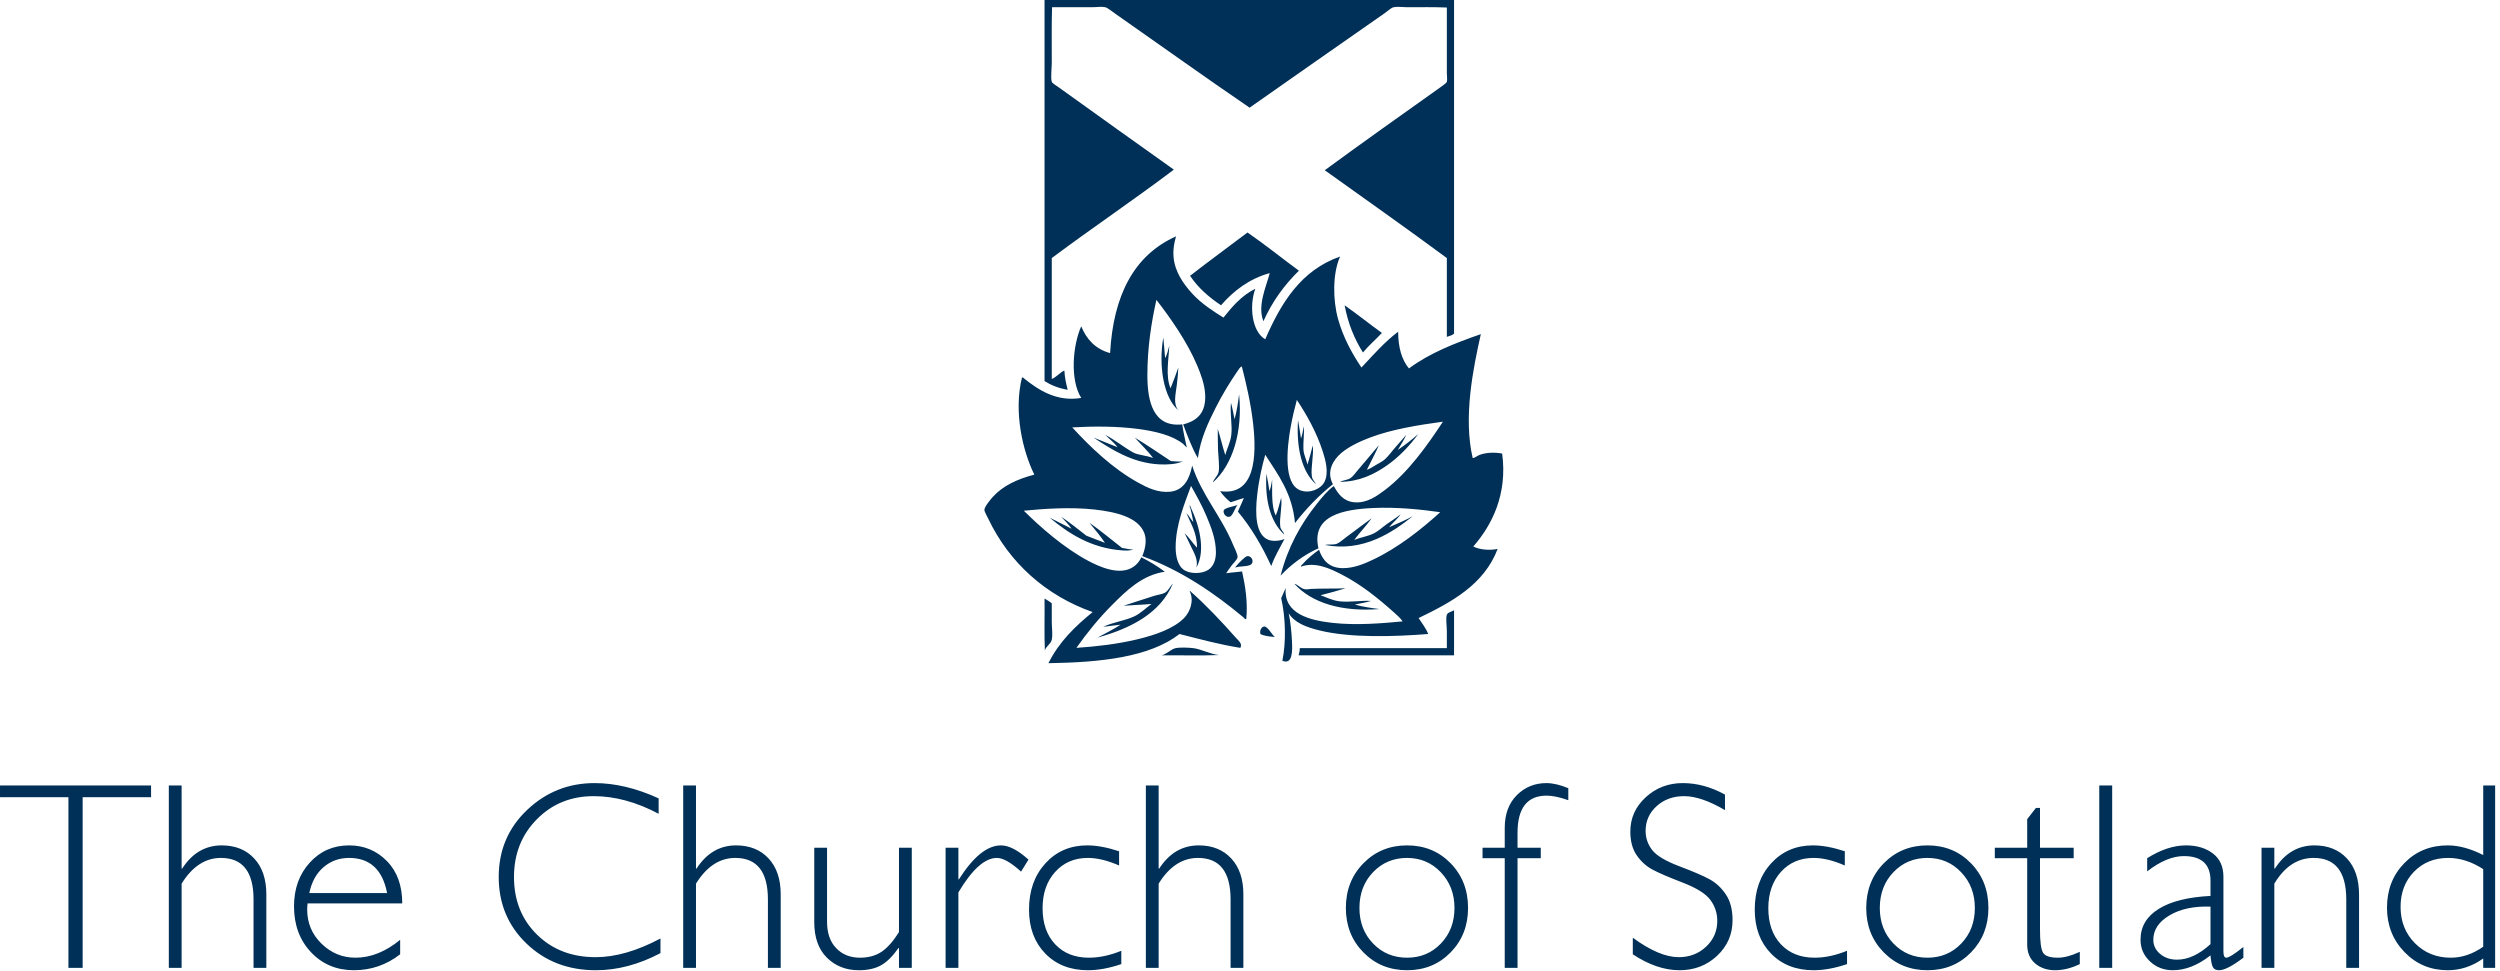 <svg width="206" height="80" viewBox="0 0 206 80" fill="none" xmlns="http://www.w3.org/2000/svg">
<g clip-path="url(#clip0_220_49)">
<path d="M205.682 79.753V64.721H204.617V70.456C203.577 69.925 202.601 69.66 201.691 69.66C200.256 69.66 199.064 70.148 198.114 71.124C197.164 72.099 196.688 73.322 196.688 74.793C196.688 76.242 197.171 77.463 198.135 78.457C199.1 79.451 200.285 79.947 201.691 79.947C202.738 79.947 203.713 79.624 204.617 78.979V79.753H205.682ZM204.617 78.01C203.756 78.613 202.867 78.914 201.949 78.914C200.766 78.914 199.779 78.516 198.991 77.72C198.201 76.923 197.807 75.926 197.807 74.728C197.807 73.552 198.177 72.585 198.915 71.828C199.654 71.071 200.593 70.693 201.734 70.693C202.709 70.693 203.67 71.001 204.617 71.618V78.01ZM193.332 79.753H194.386V73.717C194.386 72.447 194.053 71.454 193.386 70.736C192.719 70.019 191.826 69.66 190.707 69.66C189.359 69.66 188.272 70.299 187.448 71.575H187.405V69.853H186.351V79.753H187.405V72.813C188.251 71.4 189.33 70.693 190.643 70.693C192.436 70.693 193.332 71.834 193.332 74.115V79.753ZM182.855 79.947C183.278 79.947 183.945 79.603 184.855 78.914V78.032C184.117 78.62 183.647 78.914 183.446 78.914C183.288 78.914 183.21 78.746 183.21 78.408V72.243C183.21 71.403 182.919 70.763 182.338 70.322C181.757 69.88 181.019 69.66 180.122 69.66C179.111 69.66 178.046 70.012 176.927 70.715V71.801C178.01 70.962 179.018 70.542 179.95 70.542C181.413 70.542 182.145 71.217 182.145 72.565V73.824C180.294 73.918 178.871 74.275 177.874 74.895C176.877 75.516 176.379 76.364 176.379 77.44C176.379 78.136 176.637 78.728 177.153 79.215C177.67 79.703 178.3 79.947 179.046 79.947C180.072 79.947 181.105 79.538 182.145 78.721C182.188 79.215 182.256 79.544 182.349 79.705C182.442 79.867 182.611 79.947 182.855 79.947ZM182.145 77.795C181.212 78.649 180.294 79.076 179.391 79.076C178.831 79.076 178.365 78.918 177.992 78.602C177.619 78.286 177.433 77.899 177.433 77.44C177.433 76.622 177.879 75.95 178.772 75.422C179.665 74.895 180.789 74.657 182.145 74.707V77.795ZM172.979 79.753H174.044V64.721H172.979V79.753ZM169.333 79.947C170 79.947 170.681 79.778 171.376 79.441V78.43C170.688 78.753 170.086 78.914 169.569 78.914C168.895 78.914 168.481 78.765 168.327 78.468C168.172 78.17 168.096 77.548 168.096 76.601V70.715H170.871V69.853H168.096V66.572H167.762L167.041 67.497V69.853H164.373V70.715H167.041V77.838C167.041 78.498 167.26 79.015 167.698 79.388C168.135 79.76 168.68 79.947 169.333 79.947ZM162.41 78.478C163.368 77.499 163.846 76.278 163.846 74.814C163.846 73.344 163.368 72.117 162.41 71.134C161.453 70.151 160.257 69.66 158.823 69.66C157.388 69.66 156.189 70.151 155.224 71.134C154.26 72.117 153.777 73.344 153.777 74.814C153.777 76.278 154.26 77.499 155.224 78.478C156.189 79.457 157.388 79.947 158.823 79.947C160.257 79.947 161.453 79.457 162.41 78.478ZM162.727 74.814C162.727 75.991 162.355 76.968 161.609 77.746C160.863 78.525 159.934 78.914 158.823 78.914C157.704 78.914 156.77 78.525 156.02 77.746C155.271 76.968 154.896 75.991 154.896 74.814C154.896 73.631 155.271 72.648 156.02 71.866C156.77 71.084 157.704 70.693 158.823 70.693C159.927 70.693 160.854 71.088 161.603 71.877C162.353 72.666 162.727 73.645 162.727 74.814ZM149.442 79.947C150.288 79.947 151.206 79.778 152.196 79.441V78.344C151.264 78.724 150.374 78.914 149.528 78.914C148.367 78.914 147.44 78.547 146.747 77.811C146.055 77.076 145.71 76.084 145.71 74.836C145.71 73.609 146.055 72.612 146.747 71.844C147.44 71.077 148.338 70.693 149.442 70.693C150.21 70.693 151.067 70.901 152.013 71.317V70.144C151.031 69.821 150.156 69.66 149.389 69.66C147.99 69.66 146.841 70.153 145.941 71.14C145.041 72.126 144.591 73.398 144.591 74.954C144.591 76.446 145.037 77.651 145.93 78.57C146.823 79.488 147.994 79.947 149.442 79.947ZM141.493 78.753C142.339 77.956 142.762 76.981 142.762 75.826C142.762 74.958 142.579 74.251 142.213 73.706C141.848 73.161 141.403 72.745 140.879 72.458C140.356 72.171 139.524 71.812 138.384 71.382C137.243 70.951 136.494 70.503 136.136 70.037C135.777 69.57 135.598 69.046 135.598 68.466C135.598 67.655 135.901 66.975 136.507 66.426C137.113 65.877 137.867 65.603 138.771 65.603C139.71 65.603 140.833 65.987 142.138 66.754V65.474C140.991 64.843 139.832 64.527 138.663 64.527C137.473 64.527 136.454 64.916 135.608 65.694C134.762 66.472 134.339 67.413 134.339 68.517C134.339 69.313 134.513 69.964 134.861 70.469C135.209 70.975 135.632 71.363 136.131 71.636C136.63 71.908 137.46 72.267 138.621 72.713C139.782 73.159 140.553 73.639 140.933 74.152C141.313 74.665 141.503 75.241 141.503 75.879C141.503 76.719 141.197 77.427 140.584 78.005C139.971 78.582 139.219 78.871 138.33 78.871C137.261 78.871 135.999 78.337 134.543 77.268V78.634C135.863 79.51 137.147 79.947 138.395 79.947C139.614 79.947 140.646 79.549 141.493 78.753ZM127.444 65.56C127.924 65.56 128.519 65.686 129.229 65.937V64.947C128.548 64.667 127.945 64.527 127.422 64.527C126.461 64.527 125.649 64.859 124.985 65.522C124.322 66.186 123.99 67.088 123.99 68.229V69.853H122.162V70.715H123.99V79.753H125.045V70.715H126.959V69.853H125.045V68.627C125.045 66.582 125.844 65.56 127.444 65.56ZM116.42 42.528C115.806 42.87 115.129 43.152 114.463 43.445C114.748 43.076 115.19 42.735 115.405 42.379C115.06 42.669 114.669 42.905 114.29 43.172C113.923 43.43 113.579 43.772 113.174 43.965C112.691 44.195 112.146 44.273 111.59 44.486C112.04 43.88 112.625 43.274 113.027 42.701C112.324 43.21 111.606 43.769 110.896 44.287C110.666 44.455 110.378 44.724 110.153 44.808C109.847 44.92 109.504 44.824 109.186 44.907C112.354 45.512 114.773 43.843 116.42 42.528ZM113.671 50.186C112.959 50.097 112.261 49.994 111.638 49.814C112.088 49.719 112.561 49.646 112.976 49.516C112.089 49.462 111.18 49.656 110.325 49.541C109.775 49.468 109.23 49.197 108.815 49.046C109.514 48.869 110.203 48.684 110.871 48.476C110.014 48.51 108.931 48.485 108.046 48.525C107.866 48.533 107.671 48.584 107.501 48.55C107.165 48.483 106.932 48.157 106.66 48.104C108.076 49.688 110.585 50.435 113.671 50.186ZM116.867 35.762C116.339 36.234 115.773 36.667 115.181 37.075C115.405 36.672 115.714 36.219 115.875 35.836C115.588 36.168 115.292 36.511 114.984 36.852C114.686 37.184 114.416 37.587 114.092 37.868C113.893 38.04 113.605 38.172 113.374 38.315C113.131 38.463 112.892 38.624 112.63 38.711C112.949 38.039 113.357 37.323 113.62 36.679C113.074 37.331 112.464 38.067 111.887 38.736C111.696 38.956 111.48 39.276 111.268 39.405C111.011 39.561 110.686 39.568 110.399 39.702C112.005 39.702 113.249 39.069 114.265 38.364C115.295 37.651 116.164 36.716 116.867 35.762ZM105.495 43.395C105.401 42.701 105.675 41.715 105.568 41.016C105.421 41.504 105.318 42.037 105.122 42.478C104.752 41.75 104.837 40.549 104.825 39.529C104.767 39.858 104.718 40.198 104.603 40.471C104.526 39.986 104.454 39.496 104.355 39.033C104.211 41.225 104.691 42.987 105.791 44.015C105.819 44.024 105.851 44.044 105.817 44.015C105.763 43.814 105.53 43.663 105.495 43.395ZM97.12 33.829C96.644 33.307 96.872 32.535 96.972 31.697C97.031 31.192 97.083 30.706 97.095 30.285C96.895 30.868 96.676 31.435 96.452 31.995C96.022 30.978 96.301 29.633 96.353 28.476C96.25 28.835 96.175 29.223 96.006 29.517C95.956 28.948 95.914 28.369 95.856 27.806C95.453 30.135 95.867 32.778 97.12 33.829ZM93.503 36.059C94.004 36.613 94.612 37.188 95.015 37.745C94.464 37.512 93.791 37.52 93.355 37.274C92.557 36.822 91.827 36.219 91.075 35.836C91.405 36.168 91.851 36.515 92.091 36.852C91.442 36.592 90.705 36.29 90.11 36.059C91.548 37.009 93.292 38.153 95.535 38.265C96.24 38.3 96.948 38.246 97.467 38.017C97.155 38.065 96.806 38.003 96.476 37.992C95.503 37.347 94.466 36.632 93.503 36.059ZM101.456 35.861C101.386 36.452 101.084 37.006 100.961 37.497C100.739 36.792 100.566 36.041 100.342 35.341C100.356 35.922 100.339 36.502 100.366 37.1C100.393 37.71 100.503 38.444 100.415 38.885C100.349 39.222 100.003 39.468 99.944 39.752C101.572 38.311 102.413 35.571 102.101 32.49C102.012 33.211 101.905 33.913 101.728 34.547C101.64 34.083 101.552 33.618 101.431 33.184C101.336 34.12 101.558 35.012 101.456 35.861ZM101.977 41.611C101.692 41.727 100.904 41.836 100.836 42.057C100.761 42.303 101.021 42.665 101.332 42.577C101.585 42.506 101.805 41.753 101.977 41.611ZM89.763 43.073C90.201 43.6 90.7 44.2 91.051 44.733C90.527 44.547 90.033 44.331 89.514 44.139C88.842 43.613 88.106 43.019 87.434 42.577C87.733 42.88 88.089 43.26 88.301 43.569C87.696 43.282 87.037 42.915 86.492 42.652C88.01 43.931 89.898 45.17 92.462 45.353C92.763 45.375 93.114 45.387 93.379 45.279C93.027 45.284 92.782 45.182 92.462 45.155C91.572 44.467 90.647 43.683 89.763 43.073ZM92.587 49.913C93.343 49.851 94.145 49.837 94.89 49.764C94.426 50.086 94 50.548 93.43 50.805C92.644 51.158 91.711 51.275 90.901 51.648C91.375 51.584 91.857 51.529 92.339 51.474C91.741 51.867 91.072 52.189 90.432 52.54C93.203 51.77 95.628 50.518 96.649 48.079C96.424 48.298 96.282 48.68 95.98 48.847C95.757 48.971 95.411 49.003 95.114 49.095C94.275 49.355 93.363 49.666 92.587 49.913ZM121.401 45.031C122.919 43.286 124.232 40.762 123.779 37.373C123.165 37.255 122.47 37.284 121.946 37.472C121.705 37.558 121.55 37.731 121.35 37.745C120.561 34.368 121.394 30.334 122.02 27.534C119.853 28.284 117.768 29.113 116.098 30.359C115.505 29.648 115.212 28.635 115.207 27.336C114.121 28.142 113.139 29.266 112.183 30.285C111.428 29.162 110.675 27.81 110.252 26.27C109.824 24.716 109.795 22.55 110.424 21.14C107.215 22.258 105.566 24.937 104.256 27.955C103.164 27.34 102.912 25.229 103.439 23.792C102.323 24.345 101.552 25.242 100.811 26.171C99.976 25.643 98.999 25.027 98.235 24.188C97.505 23.386 96.788 22.377 96.699 21.14C96.65 20.448 96.764 20.011 96.897 19.504C96.912 19.504 96.926 19.485 96.897 19.479C93.435 21.029 91.737 24.346 91.471 29.095C90.273 28.767 89.538 27.974 89.094 26.89C88.388 28.449 88.154 31.31 89.094 32.788C87.054 33.14 85.538 32.098 84.436 31.227C84.369 31.174 84.302 31.087 84.212 31.103C83.509 33.94 84.268 37.162 85.228 39.108C83.855 39.471 82.656 40.008 81.81 40.942C81.647 41.121 81.12 41.745 81.115 42.007C81.113 42.165 81.33 42.524 81.438 42.751C83.164 46.378 86.193 49.083 90.034 50.434C88.594 51.611 87.258 52.894 86.393 54.647C90.727 54.58 94.709 54.158 97.195 52.242C98.828 52.658 100.436 53.097 102.2 53.383C102.407 53.053 102.042 52.783 101.827 52.54C100.643 51.199 99.329 49.809 98.062 48.699C98.011 48.671 98.01 48.672 98.037 48.723C98.425 49.555 98.021 50.469 97.566 50.929C96.703 51.802 95.212 52.322 93.677 52.689C92.071 53.073 90.302 53.279 88.697 53.383C89.567 52.148 90.553 50.93 91.671 49.814C92.763 48.721 94.108 47.378 95.98 47.112C95.45 46.702 94.733 46.263 94.049 45.923C93.875 46.279 93.672 46.521 93.379 46.716C92.248 47.471 90.564 46.689 89.639 46.196C87.671 45.146 85.718 43.432 84.361 42.082C86.008 41.923 88.186 41.766 90.159 41.982C91.952 42.18 93.8 42.61 94.297 43.94C94.53 44.568 94.335 45.316 94.122 45.824C97.363 47.012 100.069 48.876 102.471 50.88C102.525 50.924 102.595 51.061 102.694 51.003C102.83 49.609 102.605 48.244 102.347 47.088C101.92 47.148 101.455 47.168 101.034 47.236C101.184 47.017 101.323 46.811 101.506 46.567C101.639 46.39 101.96 46.108 101.977 45.898C101.994 45.678 101.71 45.136 101.605 44.882C100.64 42.541 98.987 40.738 98.235 38.364C98.022 39.462 97.542 40.414 96.403 40.52C95.385 40.615 94.513 40.168 93.8 39.777C91.654 38.596 89.811 36.806 88.351 35.217C90.132 35.114 92.056 35.12 93.751 35.341C95.182 35.528 96.604 35.866 97.493 36.58C97.59 36.658 97.805 36.923 97.789 36.852C97.653 36.238 97.509 35.63 97.417 34.969C95.026 35.228 94.544 33.085 94.544 30.929C94.544 28.613 94.878 26.541 95.288 24.709C96.437 26.188 97.834 28.175 98.656 30.136C98.949 30.833 99.247 31.632 99.301 32.441C99.406 33.998 98.667 34.673 97.493 34.969C97.857 35.933 98.212 36.909 98.706 37.745C98.918 36.155 99.547 34.841 100.168 33.606C100.701 32.544 101.358 31.462 102.002 30.533C102.085 30.412 102.183 30.249 102.324 30.186C102.68 31.575 103.071 33.222 103.264 34.969C103.557 37.608 103.43 40.893 100.54 40.471C100.726 40.771 101.14 41.192 101.406 41.388C101.78 41.281 102.113 41.137 102.497 41.041C102.327 41.408 102.165 41.783 102.002 42.156C103.099 43.469 103.991 44.99 104.751 46.642C105.032 45.833 105.502 45.079 105.842 44.411C105.492 44.565 104.912 44.631 104.528 44.486C103.438 44.072 103.426 42.303 103.586 40.842C103.732 39.522 104 38.372 104.256 37.472C105.308 39.112 106.482 40.632 106.708 43.098C107.584 41.966 108.667 40.827 109.831 39.901C109.258 38.829 109.882 37.877 110.499 37.348C111.15 36.79 112.067 36.366 112.877 36.059C114.671 35.381 116.805 35.029 118.897 34.746C117.626 36.675 116.048 38.925 114.092 40.396C113.462 40.869 112.618 41.484 111.59 41.388C110.695 41.304 110.265 40.704 109.904 40.049C109.356 40.448 108.923 40.996 108.493 41.536C107.182 43.18 106.105 45.109 105.52 47.435C106.29 46.596 107.444 45.708 108.64 45.179C108.019 42.455 110.738 41.968 113.174 41.859C115.139 41.771 117.108 41.982 118.675 42.206C117.11 43.623 115.23 45.124 113.126 46.121C112.396 46.467 111.551 46.822 110.648 46.815C109.536 46.807 108.987 46.179 108.691 45.303C108.204 45.635 107.674 46.086 107.303 46.518C107.261 46.566 107.16 46.626 107.204 46.691C108.389 46.262 109.629 46.87 110.499 47.311C112.137 48.141 113.584 49.319 114.859 50.458C115.123 50.694 115.394 50.929 115.577 51.202C113.895 51.364 111.749 51.541 109.805 51.326C107.928 51.118 105.757 50.588 105.941 48.451C105.82 48.735 105.692 49.013 105.568 49.293C105.925 50.789 105.992 52.867 105.668 54.448C106.521 54.801 106.496 53.61 106.461 52.887C106.421 52.036 106.33 51.192 106.188 50.533C106.68 51.326 107.643 51.681 108.716 51.945C111.277 52.577 114.861 52.465 117.684 52.242C117.487 51.738 117.166 51.355 116.891 50.929C119.637 49.603 122.282 48.176 123.407 45.229C122.74 45.378 121.883 45.29 121.401 45.031ZM96.873 45.13C96.865 43.23 97.644 41.41 98.136 40.049C98.157 40.045 98.159 40.059 98.162 40.074C98.565 40.795 99.038 41.631 99.424 42.552C99.803 43.453 100.195 44.45 100.192 45.526C100.191 46.157 99.983 46.683 99.549 46.964C99.049 47.287 98.026 47.331 97.493 46.914C97.074 46.587 96.875 45.882 96.873 45.13ZM109.112 39.752C108.826 40.278 107.925 40.709 107.129 40.396C105.74 39.85 106.047 36.915 106.337 35.266C106.485 34.422 106.675 33.637 106.858 32.962C106.878 32.957 106.88 32.971 106.881 32.986C107.649 34.143 108.484 35.614 108.987 37.174C109.23 37.924 109.527 38.988 109.112 39.752ZM108.097 39.256C107.993 38.521 108.277 37.443 108.171 36.704C108.027 37.237 107.905 37.794 107.724 38.29C107.675 37.903 107.427 37.505 107.402 37.026C107.372 36.424 107.489 35.747 107.427 35.117C107.37 35.473 107.31 35.827 107.204 36.134C107.118 35.634 107.056 35.109 106.957 34.622C106.804 36.919 107.289 38.911 108.442 39.901C108.36 39.712 108.135 39.535 108.097 39.256ZM98.162 41.908C98.109 41.798 98.081 41.62 98.013 41.66C98.157 42.077 98.24 42.556 98.334 43.023C98.121 42.799 97.976 42.507 97.765 42.28C98.115 43.169 98.641 43.881 98.632 45.13C98.282 44.761 97.95 44.242 97.615 43.94C97.78 44.285 97.955 44.642 98.136 45.031C98.385 45.565 98.741 46.088 98.583 46.766C99.42 45.269 98.722 43.093 98.162 41.908ZM113.869 27.435C112.834 26.685 111.843 25.892 110.797 25.155C111.08 26.672 111.611 27.942 112.308 29.046C112.782 28.462 113.36 27.984 113.869 27.435ZM104.627 22.503C104.338 23.623 103.589 25.185 104.107 26.468C104.837 24.836 105.837 23.474 107.03 22.305C105.611 21.264 104.252 20.16 102.793 19.157C101.22 20.35 99.618 21.516 98.062 22.726C98.726 23.722 99.618 24.49 100.613 25.155C101.634 23.969 102.959 22.957 104.627 22.503ZM119.22 27.757C119.363 27.709 119.688 27.631 119.814 27.484V0H86.07V31.4C86.606 31.741 87.228 31.993 87.978 32.119C87.852 31.625 87.733 31.124 87.705 30.533C87.374 30.663 87.01 31.108 86.666 31.227V21.264C89.975 18.792 93.431 16.467 96.725 13.978C93.661 11.804 90.406 9.47 87.259 7.212C87.07 7.075 86.705 6.861 86.666 6.741C86.565 6.433 86.666 5.549 86.666 5.18C86.666 3.666 86.645 2.052 86.69 0.595H89.985C90.344 0.595 90.765 0.526 91.075 0.595C91.257 0.635 91.618 0.933 91.843 1.09C95.576 3.697 99.213 6.311 102.967 8.872C106.662 6.265 110.333 3.726 114.092 1.09C114.324 0.927 114.633 0.637 114.834 0.595C115.16 0.527 115.584 0.595 115.95 0.595C117.034 0.595 118.148 0.574 119.22 0.62V5.997C119.22 6.258 119.271 6.577 119.22 6.741C119.186 6.854 118.81 7.106 118.626 7.237C115.483 9.468 112.197 11.799 109.161 14.027C112.519 16.435 115.908 18.81 119.22 21.264V27.757ZM82.478 69.66C81.352 69.66 80.198 70.593 79.014 72.458H78.971V69.853H77.917V79.753H78.971V73.534C80.097 71.64 81.155 70.693 82.144 70.693C82.646 70.693 83.31 71.07 84.135 71.823L84.748 70.833C83.88 70.051 83.123 69.66 82.478 69.66ZM74.076 79.753H75.131V69.853H74.076V76.805C73.589 77.58 73.103 78.125 72.619 78.441C72.135 78.756 71.549 78.914 70.86 78.914C70.057 78.914 69.404 78.652 68.902 78.129C68.4 77.605 68.149 76.884 68.149 75.966V69.853H67.095V75.987C67.095 77.25 67.443 78.225 68.138 78.914C68.834 79.603 69.713 79.947 70.774 79.947C71.52 79.947 72.135 79.807 72.619 79.528C73.103 79.248 73.574 78.778 74.033 78.118H74.076V79.753ZM63.276 79.753H64.33V73.695C64.33 72.44 63.997 71.454 63.33 70.736C62.663 70.019 61.77 69.66 60.651 69.66C59.303 69.66 58.217 70.299 57.392 71.575H57.349V64.721H56.295V79.753H57.349V72.813C58.224 71.4 59.303 70.693 60.587 70.693C62.38 70.693 63.276 71.834 63.276 74.115V79.753ZM49.098 79.947C50.869 79.947 52.644 79.477 54.423 78.537V77.332C52.493 78.358 50.712 78.871 49.076 78.871C47.119 78.871 45.508 78.251 44.246 77.009C42.984 75.769 42.353 74.187 42.353 72.264C42.353 70.363 42.981 68.778 44.236 67.508C45.49 66.238 47.05 65.603 48.915 65.603C50.665 65.603 52.451 66.087 54.272 67.056V65.786C52.444 64.947 50.683 64.527 48.99 64.527C46.839 64.527 44.985 65.266 43.429 66.744C41.873 68.222 41.094 70.062 41.094 72.264C41.094 74.452 41.856 76.28 43.38 77.746C44.904 79.214 46.81 79.947 49.098 79.947ZM25.346 74.438H33.145C33.145 72.967 32.722 71.803 31.875 70.946C31.029 70.089 29.993 69.66 28.767 69.66C27.461 69.66 26.378 70.135 25.518 71.086C24.657 72.036 24.227 73.236 24.227 74.685C24.227 76.213 24.693 77.472 25.625 78.462C26.558 79.452 27.737 79.947 29.165 79.947C30.57 79.947 31.84 79.51 32.973 78.634V77.44C31.775 78.423 30.549 78.914 29.294 78.914C28.218 78.914 27.286 78.53 26.497 77.763C25.708 76.995 25.313 76.059 25.313 74.954C25.313 74.782 25.324 74.61 25.346 74.438ZM25.486 73.588C25.679 72.669 26.072 71.957 26.663 71.452C27.255 70.946 27.956 70.693 28.767 70.693C30.48 70.693 31.524 71.658 31.897 73.588H25.486ZM20.892 79.753H21.946V73.695C21.946 72.44 21.613 71.454 20.946 70.736C20.279 70.019 19.386 69.66 18.267 69.66C16.919 69.66 15.832 70.299 15.008 71.575H14.965V64.721H13.911V79.753H14.965V72.813C15.84 71.4 16.919 70.693 18.203 70.693C19.996 70.693 20.892 71.834 20.892 74.115V79.753ZM6.811 65.689H12.448V64.721H0.001V65.689H5.638V79.753H6.811V65.689ZM86.07 49.318C86.088 50.739 86.038 52.226 86.096 53.606C86.158 53.281 86.584 53.08 86.666 52.714C86.758 52.295 86.666 51.728 86.666 51.227V49.715C86.489 49.561 86.272 49.447 86.07 49.318ZM86.141 71.14C85.241 72.126 84.791 73.398 84.791 74.954C84.791 76.446 85.237 77.651 86.13 78.57C87.023 79.488 88.194 79.947 89.642 79.947C90.488 79.947 91.406 79.778 92.396 79.441V78.344C91.464 78.724 90.574 78.914 89.728 78.914C88.567 78.914 87.64 78.547 86.948 77.811C86.255 77.076 85.909 76.084 85.909 74.836C85.909 73.609 86.255 72.612 86.948 71.844C87.64 71.077 88.538 70.693 89.642 70.693C90.41 70.693 91.267 70.901 92.213 71.317V70.144C91.231 69.821 90.356 69.66 89.588 69.66C88.19 69.66 87.041 70.153 86.141 71.14ZM100.465 53.977C99.767 53.922 98.999 53.491 98.334 53.407C97.959 53.36 97.227 53.33 96.873 53.407C96.476 53.493 96.141 53.908 95.708 54.002C97.286 53.986 98.93 54.035 100.465 53.977ZM95.473 64.721H94.419V79.753H95.473V72.813C96.347 71.4 97.427 70.693 98.711 70.693C100.504 70.693 101.4 71.834 101.4 74.115V79.753H102.454V73.695C102.454 72.44 102.121 71.454 101.454 70.736C100.787 70.019 99.894 69.66 98.775 69.66C97.427 69.66 96.34 70.299 95.516 71.575H95.473V64.721ZM101.804 46.766C102.146 46.614 103.001 46.738 103.165 46.419C103.318 46.123 103.051 45.803 102.793 45.824C102.584 45.84 102.089 46.393 101.951 46.542C101.883 46.618 101.737 46.798 101.804 46.766ZM103.86 52.242C104.152 52.413 104.703 52.455 105.048 52.49C104.846 52.348 104.462 51.621 104.182 51.623C103.995 51.624 103.761 51.911 103.86 52.242ZM107.104 53.407C107.103 53.638 107.049 53.814 107.005 54.002H119.814V50.285C119.677 50.388 119.296 50.443 119.22 50.657C119.116 50.952 119.22 51.559 119.22 52.02V53.407H107.104ZM112.346 71.134C111.381 72.117 110.899 73.344 110.899 74.814C110.899 76.278 111.381 77.499 112.346 78.478C113.31 79.457 114.509 79.947 115.944 79.947C117.378 79.947 118.574 79.457 119.531 78.478C120.489 77.499 120.968 76.278 120.968 74.814C120.968 73.344 120.489 72.117 119.531 71.134C118.574 70.151 117.378 69.66 115.944 69.66C114.509 69.66 113.31 70.151 112.346 71.134ZM112.018 74.814C112.018 73.631 112.392 72.648 113.142 71.866C113.891 71.084 114.825 70.693 115.944 70.693C117.048 70.693 117.975 71.088 118.725 71.877C119.474 72.666 119.849 73.645 119.849 74.814C119.849 75.991 119.476 76.968 118.73 77.746C117.984 78.525 117.056 78.914 115.944 78.914C114.825 78.914 113.891 78.525 113.142 77.746C112.392 76.968 112.018 75.991 112.018 74.814Z" fill="#003057"/>
</g>
<defs>
<clipPath id="clip0_220_49">
<rect width="205.6" height="80" fill="white"/>
</clipPath>
</defs>
</svg>
